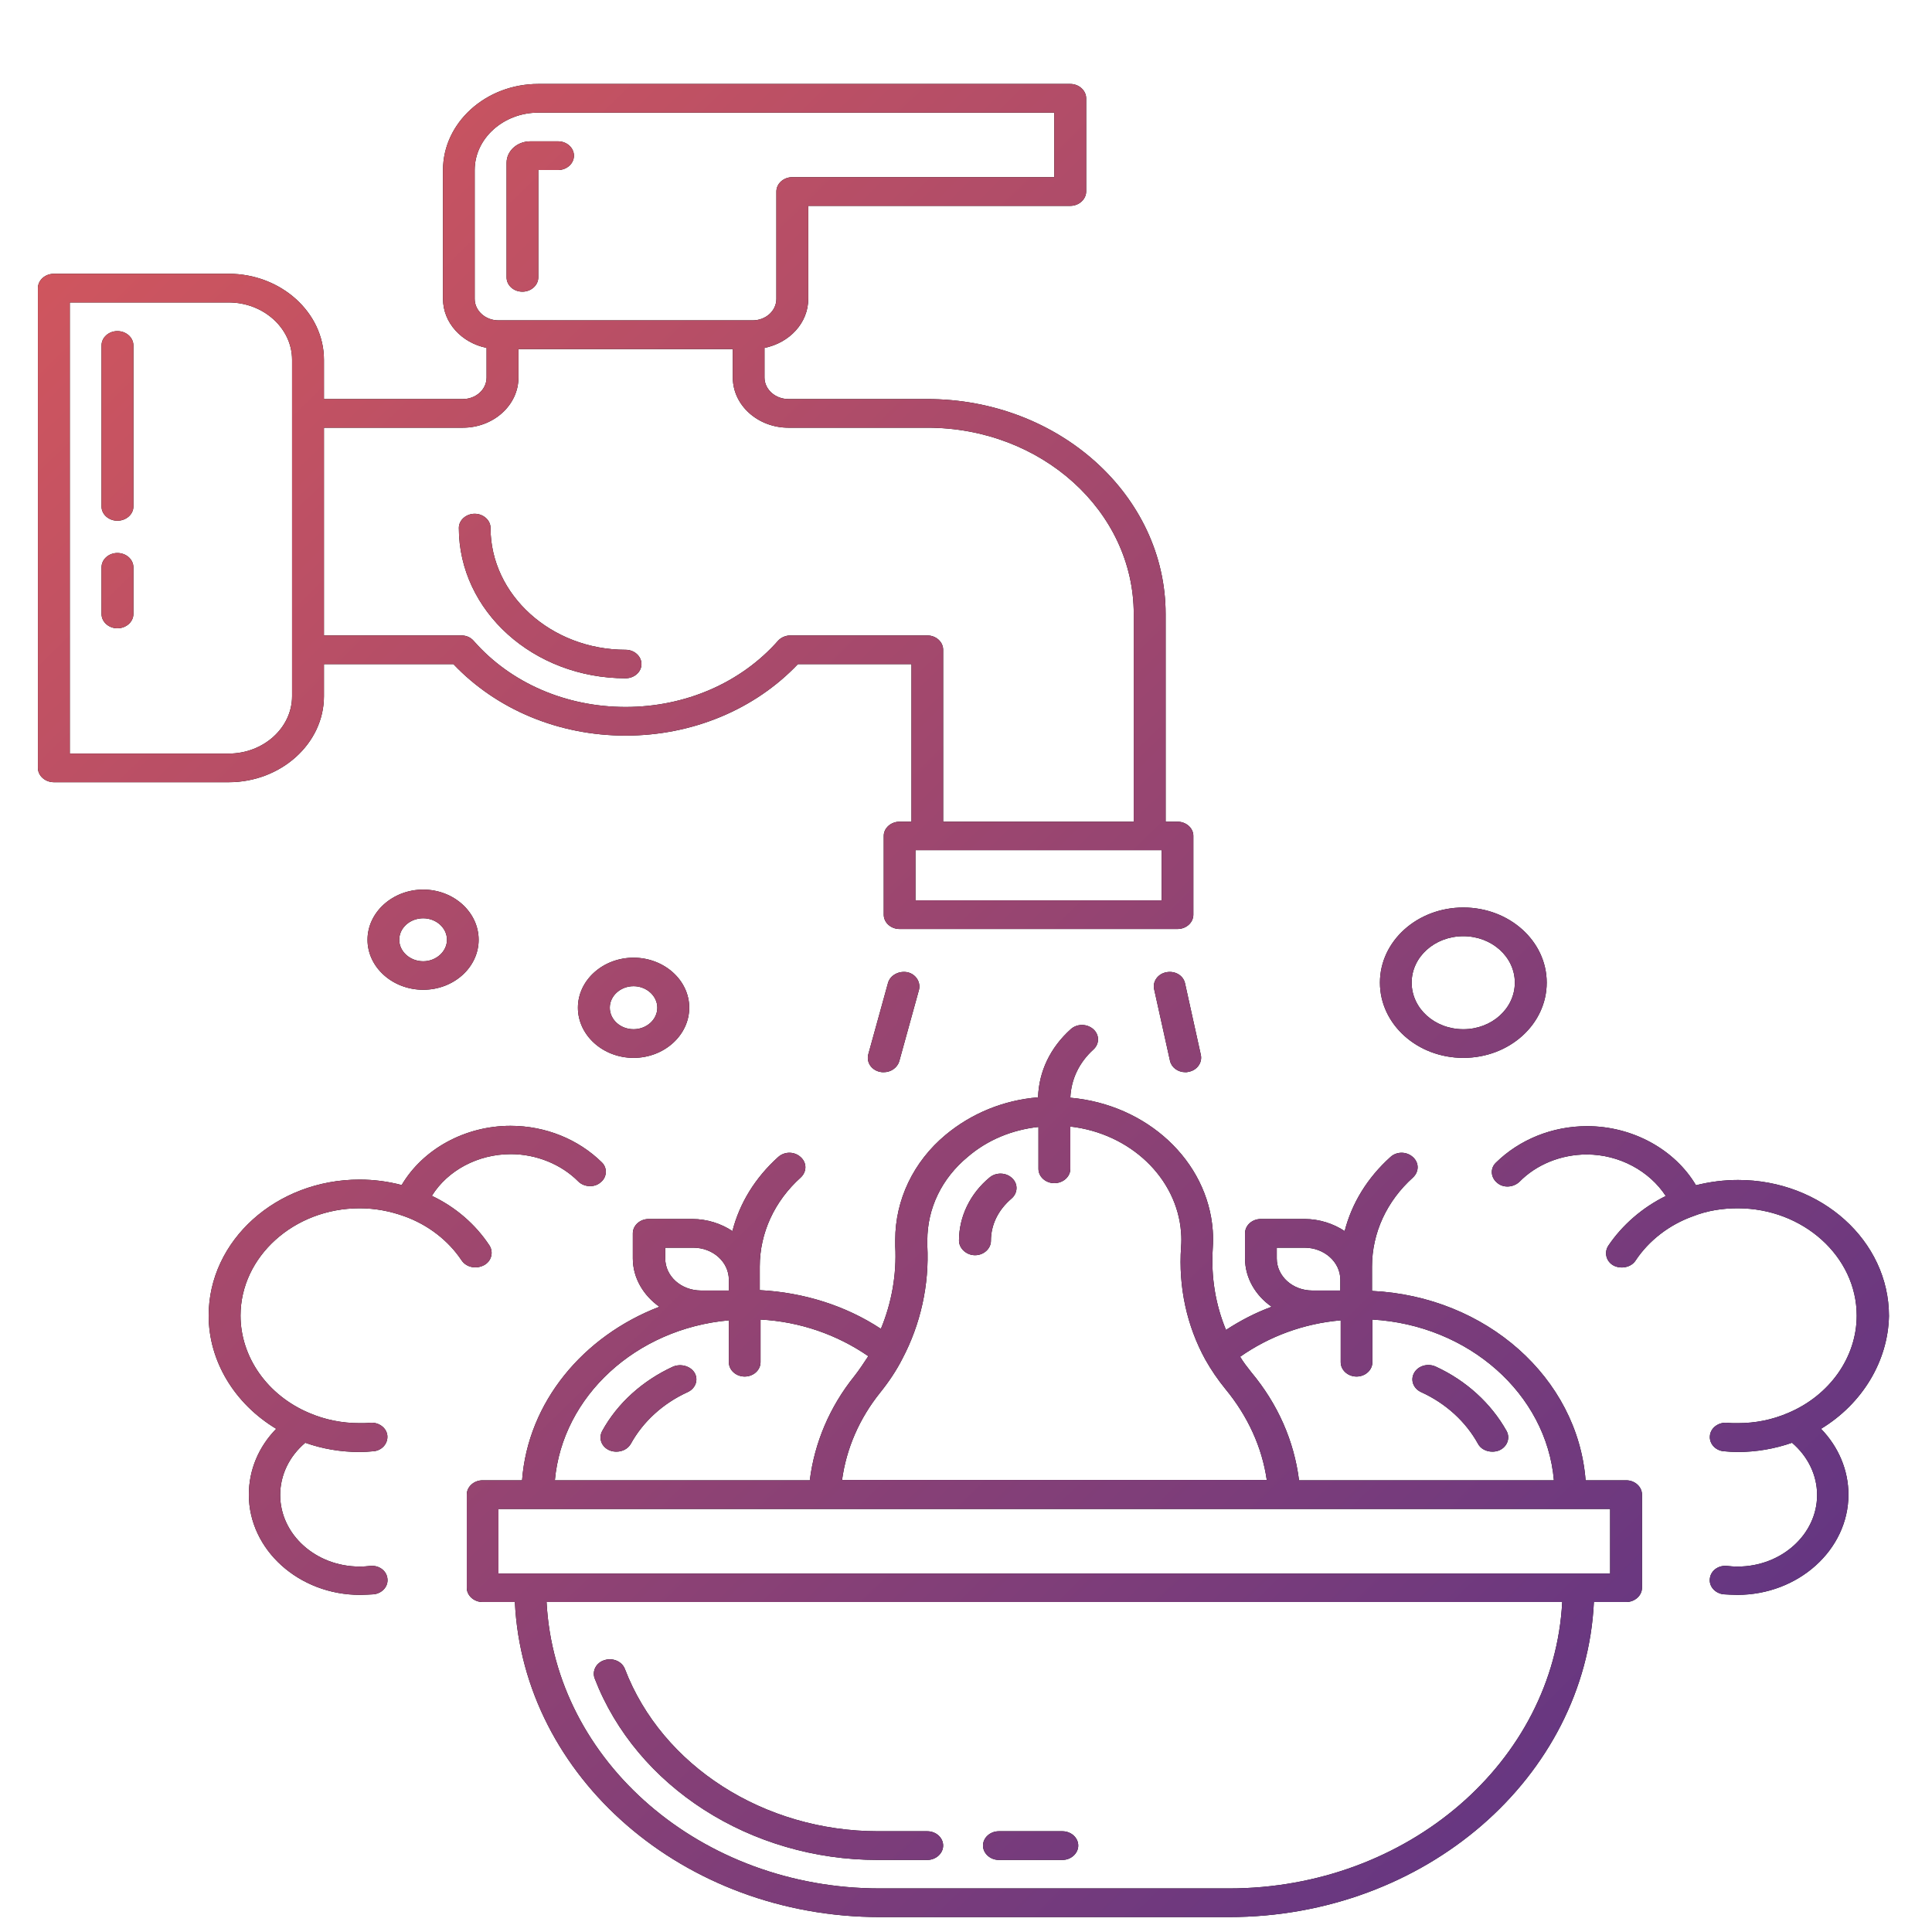 <?xml version="1.0" encoding="UTF-8"?>
<svg xmlns="http://www.w3.org/2000/svg" xmlns:xlink="http://www.w3.org/1999/xlink" width="40px" height="40px" viewBox="0 0 40 40" version="1.1">
<defs>
<linearGradient id="linear0" gradientUnits="userSpaceOnUse" x1="-109.945" y1="-118.149" x2="493.93" y2="497.212" gradientTransform="matrix(0.073,0,0,0.073,0,0)">
<stop offset="0" style="stop-color:rgb(96.471%,38.039%,31.765%);stop-opacity:1;"/>
<stop offset="1" style="stop-color:rgb(38.039%,20.784%,51.373%);stop-opacity:1;"/>
</linearGradient>
</defs>
<g id="surface1">
<path style=" stroke:none;fill-rule:nonzero;fill:rgb(0%,0%,0%);fill-opacity:1;" d="M 6.707 14.414 L 6.707 13.75 L 9.387 13.75 C 10.281 14.691 11.57 15.23 12.953 15.23 C 14.332 15.23 15.625 14.691 16.52 13.75 L 18.871 13.75 L 18.871 17.012 L 18.625 17.012 C 18.445 17.012 18.297 17.145 18.297 17.305 L 18.297 18.938 C 18.297 19.102 18.445 19.234 18.625 19.234 L 24.379 19.234 C 24.559 19.234 24.707 19.102 24.707 18.938 L 24.707 17.305 C 24.707 17.145 24.559 17.012 24.379 17.012 L 24.133 17.012 L 24.133 12.711 C 24.133 10.258 21.922 8.262 19.199 8.262 L 16.324 8.262 C 16.051 8.262 15.828 8.062 15.828 7.816 L 15.828 7.203 C 16.348 7.098 16.734 6.684 16.734 6.188 L 16.734 4.262 L 22.16 4.262 C 22.34 4.262 22.488 4.125 22.488 3.965 L 22.488 2.035 C 22.488 1.875 22.34 1.738 22.16 1.738 L 11.145 1.738 C 10.059 1.738 9.172 2.539 9.172 3.52 L 9.172 6.188 C 9.172 6.684 9.559 7.098 10.074 7.203 L 10.074 7.816 C 10.074 8.062 9.855 8.262 9.582 8.262 L 6.707 8.262 L 6.707 7.449 C 6.707 6.469 5.816 5.668 4.734 5.668 L 1.117 5.668 C 0.934 5.668 0.785 5.801 0.785 5.965 L 0.785 15.898 C 0.785 16.062 0.934 16.195 1.117 16.195 L 4.734 16.195 C 5.816 16.195 6.707 15.395 6.707 14.414 Z M 24.051 18.641 L 18.953 18.641 L 18.953 17.602 L 24.051 17.602 Z M 9.828 6.188 L 9.828 3.52 C 9.828 2.867 10.422 2.332 11.145 2.332 L 21.828 2.332 L 21.828 3.668 L 16.406 3.668 C 16.223 3.668 16.074 3.801 16.074 3.965 L 16.074 6.188 C 16.074 6.434 15.855 6.633 15.582 6.633 L 10.32 6.633 C 10.051 6.633 9.828 6.434 9.828 6.188 Z M 9.582 8.855 C 10.215 8.855 10.734 8.391 10.734 7.816 L 10.734 7.227 L 15.172 7.227 L 15.172 7.816 C 15.172 8.391 15.691 8.855 16.324 8.855 L 19.199 8.855 C 21.559 8.855 23.473 10.582 23.473 12.711 L 23.473 17.012 L 19.527 17.012 L 19.527 13.453 C 19.527 13.289 19.379 13.156 19.199 13.156 L 16.363 13.156 C 16.266 13.156 16.168 13.199 16.109 13.266 C 15.336 14.141 14.184 14.637 12.953 14.637 C 11.719 14.637 10.57 14.141 9.805 13.266 C 9.738 13.191 9.648 13.156 9.551 13.156 L 6.707 13.156 L 6.707 8.855 Z M 1.445 6.262 L 4.734 6.262 C 5.457 6.262 6.047 6.797 6.047 7.449 L 6.047 14.414 C 6.047 15.066 5.457 15.602 4.734 15.602 L 1.445 15.602 Z M 18.789 20.129 C 18.961 20.168 19.066 20.332 19.027 20.492 L 18.617 21.977 C 18.574 22.109 18.445 22.199 18.297 22.199 C 18.27 22.199 18.246 22.199 18.215 22.191 C 18.039 22.152 17.934 21.992 17.977 21.828 L 18.387 20.344 C 18.434 20.191 18.609 20.094 18.789 20.129 Z M 24.535 20.359 L 24.863 21.844 C 24.895 22.004 24.781 22.16 24.609 22.191 C 24.582 22.199 24.566 22.199 24.543 22.199 C 24.387 22.199 24.254 22.102 24.223 21.961 L 23.895 20.48 C 23.859 20.316 23.977 20.16 24.148 20.129 C 24.328 20.094 24.5 20.195 24.535 20.359 Z M 2.762 11.746 L 2.762 12.711 C 2.762 12.875 2.613 13.008 2.43 13.008 C 2.25 13.008 2.102 12.875 2.102 12.711 L 2.102 11.746 C 2.102 11.582 2.25 11.449 2.43 11.449 C 2.613 11.449 2.762 11.582 2.762 11.746 Z M 2.762 7.152 L 2.762 10.488 C 2.762 10.648 2.613 10.781 2.43 10.781 C 2.25 10.781 2.102 10.648 2.102 10.488 L 2.102 7.152 C 2.102 6.988 2.25 6.855 2.43 6.855 C 2.613 6.855 2.762 6.988 2.762 7.152 Z M 9.5 10.93 C 9.5 10.77 9.648 10.637 9.828 10.637 C 10.008 10.637 10.156 10.77 10.156 10.93 C 10.156 12.316 11.414 13.453 12.953 13.453 C 13.133 13.453 13.281 13.586 13.281 13.75 C 13.281 13.91 13.133 14.043 12.953 14.043 C 11.047 14.043 9.5 12.652 9.5 10.93 Z M 10.488 5.742 L 10.488 3.371 C 10.488 3.125 10.707 2.926 10.98 2.926 L 11.555 2.926 C 11.734 2.926 11.883 3.059 11.883 3.223 C 11.883 3.387 11.734 3.52 11.555 3.52 L 11.145 3.52 L 11.145 5.742 C 11.145 5.906 10.996 6.039 10.816 6.039 C 10.633 6.039 10.488 5.906 10.488 5.742 Z M 33.668 30.648 L 32.828 30.648 C 32.664 28.527 30.766 26.84 28.406 26.727 L 28.406 26.223 C 28.406 25.527 28.711 24.867 29.254 24.379 C 29.383 24.258 29.383 24.074 29.254 23.957 C 29.121 23.836 28.914 23.836 28.785 23.957 C 28.309 24.387 27.988 24.91 27.84 25.488 C 27.609 25.336 27.32 25.238 27.008 25.238 L 26.105 25.238 C 25.922 25.238 25.777 25.371 25.777 25.535 L 25.777 26.055 C 25.777 26.461 25.996 26.824 26.328 27.055 C 25.988 27.18 25.676 27.344 25.383 27.535 C 25.168 27.016 25.07 26.445 25.109 25.844 C 25.117 25.719 25.117 25.594 25.109 25.477 C 25.004 24.031 23.746 22.867 22.16 22.727 C 22.176 22.348 22.34 22 22.637 21.73 C 22.766 21.613 22.766 21.426 22.637 21.309 C 22.504 21.191 22.297 21.191 22.168 21.309 C 21.746 21.688 21.508 22.184 21.492 22.719 C 20.777 22.777 20.113 23.051 19.578 23.496 C 18.91 24.051 18.535 24.844 18.535 25.668 L 18.535 25.801 C 18.566 26.387 18.461 26.973 18.238 27.512 C 17.508 27.031 16.637 26.758 15.73 26.711 L 15.73 26.223 C 15.73 25.527 16.035 24.867 16.578 24.379 C 16.707 24.258 16.707 24.074 16.578 23.957 C 16.445 23.836 16.242 23.836 16.109 23.957 C 15.633 24.387 15.312 24.91 15.164 25.488 C 14.934 25.336 14.645 25.238 14.332 25.238 L 13.43 25.238 C 13.25 25.238 13.102 25.371 13.102 25.535 L 13.102 26.055 C 13.102 26.461 13.324 26.824 13.652 27.055 C 12.074 27.66 10.93 29.031 10.809 30.648 L 9.992 30.648 C 9.812 30.648 9.664 30.781 9.664 30.945 L 9.664 32.871 C 9.664 33.035 9.812 33.168 9.992 33.168 L 10.66 33.168 C 10.832 36.793 14.152 39.691 18.215 39.691 L 25.445 39.691 C 29.508 39.691 32.828 36.793 33 33.168 L 33.668 33.168 C 33.848 33.168 33.996 33.035 33.996 32.871 L 33.996 30.945 C 33.996 30.781 33.848 30.648 33.668 30.648 Z M 32.172 30.648 L 26.895 30.648 C 26.793 29.832 26.457 29.07 25.906 28.41 C 25.824 28.305 25.742 28.203 25.676 28.09 C 26.277 27.668 26.992 27.402 27.758 27.336 L 27.758 28.203 C 27.758 28.367 27.906 28.5 28.086 28.5 C 28.266 28.5 28.414 28.367 28.414 28.203 L 28.414 27.32 C 30.402 27.434 32.016 28.855 32.172 30.648 Z M 26.434 25.832 L 27.008 25.832 C 27.418 25.832 27.75 26.129 27.75 26.496 L 27.75 26.719 L 27.172 26.719 C 26.762 26.719 26.434 26.422 26.434 26.055 Z M 20.039 23.949 C 20.449 23.598 20.957 23.391 21.5 23.332 L 21.5 24.199 C 21.5 24.363 21.648 24.496 21.828 24.496 C 22.012 24.496 22.16 24.363 22.16 24.199 L 22.16 23.324 C 23.398 23.465 24.371 24.387 24.453 25.52 C 24.461 25.617 24.461 25.711 24.453 25.816 C 24.395 26.652 24.574 27.453 24.953 28.145 C 25.078 28.367 25.215 28.566 25.371 28.758 C 25.832 29.316 26.129 29.961 26.227 30.641 L 17.434 30.641 C 17.523 29.988 17.793 29.367 18.223 28.832 C 18.402 28.609 18.559 28.375 18.684 28.129 C 19.059 27.418 19.242 26.602 19.199 25.785 L 19.199 25.684 C 19.199 25.016 19.496 24.398 20.039 23.949 Z M 13.773 25.832 L 14.352 25.832 C 14.762 25.832 15.09 26.129 15.09 26.496 L 15.09 26.719 L 14.516 26.719 C 14.102 26.719 13.773 26.422 13.773 26.055 Z M 15.09 27.336 L 15.09 28.203 C 15.09 28.367 15.238 28.5 15.418 28.5 C 15.598 28.5 15.746 28.367 15.746 28.203 L 15.746 27.32 C 16.562 27.363 17.332 27.633 17.977 28.078 C 17.883 28.219 17.793 28.359 17.688 28.492 C 17.176 29.129 16.863 29.871 16.766 30.648 L 11.488 30.648 C 11.645 28.906 13.168 27.508 15.09 27.336 Z M 25.445 39.098 L 18.215 39.098 C 14.516 39.098 11.488 36.469 11.316 33.168 L 32.344 33.168 C 32.172 36.469 29.145 39.098 25.445 39.098 Z M 33.336 32.578 L 10.32 32.578 L 10.32 31.242 L 33.336 31.242 Z M 9.559 26.098 C 9.285 25.684 8.859 25.355 8.367 25.18 C 8.07 25.074 7.766 25.016 7.445 25.016 C 6.09 25.016 4.98 26.016 4.98 27.238 C 4.98 28.098 5.539 28.891 6.402 29.254 C 6.73 29.395 7.082 29.465 7.445 29.465 C 7.527 29.465 7.594 29.465 7.66 29.457 C 7.84 29.441 8.004 29.559 8.02 29.723 C 8.035 29.887 7.906 30.035 7.727 30.047 C 7.633 30.055 7.543 30.062 7.445 30.062 C 7.051 30.062 6.672 29.996 6.32 29.871 C 5.988 30.152 5.801 30.539 5.801 30.953 C 5.801 31.77 6.539 32.434 7.445 32.434 C 7.52 32.434 7.586 32.43 7.652 32.422 C 7.832 32.398 7.996 32.508 8.02 32.672 C 8.047 32.836 7.922 32.984 7.742 33.008 C 7.652 33.012 7.551 33.02 7.453 33.02 C 6.188 33.02 5.152 32.086 5.152 30.945 C 5.152 30.434 5.355 29.953 5.719 29.582 C 4.855 29.062 4.32 28.18 4.32 27.238 C 4.32 25.684 5.719 24.422 7.445 24.422 C 7.742 24.422 8.035 24.461 8.316 24.535 C 8.754 23.793 9.625 23.309 10.57 23.309 C 11.293 23.309 11.973 23.586 12.461 24.066 C 12.582 24.184 12.566 24.379 12.434 24.48 C 12.305 24.594 12.09 24.578 11.973 24.461 C 11.621 24.105 11.102 23.895 10.578 23.895 C 9.895 23.895 9.27 24.23 8.941 24.758 C 9.434 24.992 9.844 25.348 10.133 25.785 C 10.223 25.926 10.176 26.113 10.02 26.195 C 9.855 26.281 9.656 26.238 9.559 26.098 Z M 37.703 29.582 C 38.062 29.953 38.27 30.434 38.27 30.945 C 38.27 32.086 37.234 33.02 35.969 33.02 C 35.871 33.02 35.77 33.012 35.68 33.008 C 35.5 32.984 35.375 32.836 35.402 32.672 C 35.426 32.508 35.59 32.398 35.77 32.422 C 35.836 32.43 35.902 32.434 35.977 32.434 C 36.879 32.434 37.621 31.77 37.621 30.953 C 37.621 30.539 37.43 30.152 37.102 29.871 C 36.742 29.996 36.363 30.062 35.977 30.062 C 35.879 30.062 35.789 30.055 35.695 30.047 C 35.516 30.035 35.383 29.887 35.402 29.723 C 35.418 29.559 35.582 29.441 35.762 29.457 C 35.828 29.465 35.895 29.465 35.977 29.465 C 36.348 29.465 36.691 29.395 37.02 29.254 C 37.883 28.891 38.441 28.098 38.441 27.238 C 38.441 26.016 37.332 25.016 35.977 25.016 C 35.656 25.016 35.344 25.066 35.055 25.18 C 34.562 25.355 34.137 25.684 33.863 26.098 C 33.773 26.238 33.566 26.281 33.41 26.203 C 33.254 26.121 33.207 25.934 33.297 25.793 C 33.586 25.363 34.004 25 34.488 24.762 C 34.152 24.246 33.527 23.902 32.852 23.902 C 32.32 23.902 31.809 24.109 31.457 24.469 C 31.332 24.586 31.125 24.602 30.996 24.488 C 30.863 24.379 30.848 24.191 30.969 24.074 C 31.457 23.594 32.137 23.316 32.859 23.316 C 33.805 23.316 34.676 23.801 35.113 24.539 C 35.395 24.469 35.688 24.43 35.984 24.43 C 37.711 24.43 39.109 25.691 39.109 27.246 C 39.09 28.18 38.559 29.062 37.703 29.582 Z M 11.965 20.863 C 11.965 21.434 12.484 21.902 13.117 21.902 C 13.75 21.902 14.27 21.434 14.27 20.863 C 14.27 20.293 13.75 19.828 13.117 19.828 C 12.484 19.828 11.965 20.293 11.965 20.863 Z M 13.609 20.863 C 13.609 21.109 13.387 21.309 13.117 21.309 C 12.844 21.309 12.625 21.109 12.625 20.863 C 12.625 20.621 12.844 20.418 13.117 20.418 C 13.387 20.418 13.609 20.621 13.609 20.863 Z M 30.297 21.902 C 31.25 21.902 32.023 21.207 32.023 20.344 C 32.023 19.484 31.25 18.789 30.297 18.789 C 29.344 18.789 28.57 19.484 28.57 20.344 C 28.57 21.207 29.344 21.902 30.297 21.902 Z M 30.297 19.383 C 30.887 19.383 31.363 19.812 31.363 20.344 C 31.363 20.879 30.887 21.309 30.297 21.309 C 29.703 21.309 29.227 20.879 29.227 20.344 C 29.227 19.812 29.703 19.383 30.297 19.383 Z M 7.609 19.457 C 7.609 20.027 8.129 20.492 8.762 20.492 C 9.395 20.492 9.91 20.027 9.91 19.457 C 9.91 18.887 9.395 18.418 8.762 18.418 C 8.129 18.418 7.609 18.887 7.609 19.457 Z M 9.254 19.457 C 9.254 19.699 9.031 19.902 8.762 19.902 C 8.488 19.902 8.266 19.699 8.266 19.457 C 8.266 19.211 8.488 19.012 8.762 19.012 C 9.031 19.012 9.254 19.211 9.254 19.457 Z M 19.855 25.684 C 19.855 25.188 20.086 24.711 20.488 24.379 C 20.621 24.266 20.836 24.273 20.957 24.395 C 21.082 24.512 21.074 24.703 20.941 24.816 C 20.672 25.047 20.516 25.348 20.516 25.691 C 20.516 25.852 20.367 25.988 20.188 25.988 C 20.004 25.988 19.855 25.844 19.855 25.684 Z M 14.383 28.426 C 14.465 28.574 14.398 28.75 14.234 28.824 C 13.727 29.055 13.312 29.434 13.059 29.895 C 13 29.996 12.887 30.055 12.762 30.055 C 12.715 30.055 12.664 30.047 12.617 30.027 C 12.449 29.953 12.387 29.773 12.469 29.625 C 12.781 29.055 13.305 28.582 13.938 28.293 C 14.102 28.227 14.301 28.285 14.383 28.426 Z M 29.277 28.426 C 29.359 28.277 29.559 28.219 29.723 28.293 C 30.355 28.582 30.871 29.055 31.191 29.625 C 31.273 29.773 31.207 29.953 31.043 30.027 C 30.996 30.047 30.945 30.055 30.898 30.055 C 30.773 30.055 30.656 29.996 30.602 29.895 C 30.348 29.434 29.934 29.055 29.426 28.824 C 29.262 28.75 29.195 28.574 29.277 28.426 Z M 12.516 34.371 C 12.688 34.316 12.879 34.398 12.938 34.555 C 13.707 36.562 15.82 37.914 18.18 37.914 L 19.199 37.914 C 19.379 37.914 19.527 38.047 19.527 38.211 C 19.527 38.371 19.379 38.508 19.199 38.508 L 18.172 38.508 C 15.535 38.508 13.176 36.992 12.312 34.75 C 12.254 34.594 12.344 34.422 12.516 34.371 Z M 20.352 38.211 C 20.352 38.047 20.5 37.914 20.68 37.914 L 21.996 37.914 C 22.176 37.914 22.324 38.047 22.324 38.211 C 22.324 38.371 22.176 38.508 21.996 38.508 L 20.68 38.508 C 20.5 38.508 20.352 38.371 20.352 38.211 Z M 20.352 38.211 "/>
<path style=" stroke:none;fill-rule:nonzero;fill:url(#linear0);" d="M 6.707 14.414 L 6.707 13.75 L 9.387 13.75 C 10.281 14.691 11.57 15.23 12.953 15.23 C 14.332 15.23 15.625 14.691 16.52 13.75 L 18.871 13.75 L 18.871 17.012 L 18.625 17.012 C 18.445 17.012 18.297 17.145 18.297 17.305 L 18.297 18.938 C 18.297 19.102 18.445 19.234 18.625 19.234 L 24.379 19.234 C 24.559 19.234 24.707 19.102 24.707 18.938 L 24.707 17.305 C 24.707 17.145 24.559 17.012 24.379 17.012 L 24.133 17.012 L 24.133 12.711 C 24.133 10.258 21.922 8.262 19.199 8.262 L 16.324 8.262 C 16.051 8.262 15.828 8.062 15.828 7.816 L 15.828 7.203 C 16.348 7.098 16.734 6.684 16.734 6.188 L 16.734 4.262 L 22.16 4.262 C 22.34 4.262 22.488 4.125 22.488 3.965 L 22.488 2.035 C 22.488 1.875 22.34 1.738 22.16 1.738 L 11.145 1.738 C 10.059 1.738 9.172 2.539 9.172 3.52 L 9.172 6.188 C 9.172 6.684 9.559 7.098 10.074 7.203 L 10.074 7.816 C 10.074 8.062 9.855 8.262 9.582 8.262 L 6.707 8.262 L 6.707 7.449 C 6.707 6.469 5.816 5.668 4.734 5.668 L 1.117 5.668 C 0.934 5.668 0.785 5.801 0.785 5.965 L 0.785 15.898 C 0.785 16.062 0.934 16.195 1.117 16.195 L 4.734 16.195 C 5.816 16.195 6.707 15.395 6.707 14.414 Z M 24.051 18.641 L 18.953 18.641 L 18.953 17.602 L 24.051 17.602 Z M 9.828 6.188 L 9.828 3.52 C 9.828 2.867 10.422 2.332 11.145 2.332 L 21.828 2.332 L 21.828 3.668 L 16.406 3.668 C 16.223 3.668 16.074 3.801 16.074 3.965 L 16.074 6.188 C 16.074 6.434 15.855 6.633 15.582 6.633 L 10.32 6.633 C 10.051 6.633 9.828 6.434 9.828 6.188 Z M 9.582 8.855 C 10.215 8.855 10.734 8.391 10.734 7.816 L 10.734 7.227 L 15.172 7.227 L 15.172 7.816 C 15.172 8.391 15.691 8.855 16.324 8.855 L 19.199 8.855 C 21.559 8.855 23.473 10.582 23.473 12.711 L 23.473 17.012 L 19.527 17.012 L 19.527 13.453 C 19.527 13.289 19.379 13.156 19.199 13.156 L 16.363 13.156 C 16.266 13.156 16.168 13.199 16.109 13.266 C 15.336 14.141 14.184 14.637 12.953 14.637 C 11.719 14.637 10.57 14.141 9.805 13.266 C 9.738 13.191 9.648 13.156 9.551 13.156 L 6.707 13.156 L 6.707 8.855 Z M 1.445 6.262 L 4.734 6.262 C 5.457 6.262 6.047 6.797 6.047 7.449 L 6.047 14.414 C 6.047 15.066 5.457 15.602 4.734 15.602 L 1.445 15.602 Z M 18.789 20.129 C 18.961 20.168 19.066 20.332 19.027 20.492 L 18.617 21.977 C 18.574 22.109 18.445 22.199 18.297 22.199 C 18.27 22.199 18.246 22.199 18.215 22.191 C 18.039 22.152 17.934 21.992 17.977 21.828 L 18.387 20.344 C 18.434 20.191 18.609 20.094 18.789 20.129 Z M 24.535 20.359 L 24.863 21.844 C 24.895 22.004 24.781 22.16 24.609 22.191 C 24.582 22.199 24.566 22.199 24.543 22.199 C 24.387 22.199 24.254 22.102 24.223 21.961 L 23.895 20.48 C 23.859 20.316 23.977 20.16 24.148 20.129 C 24.328 20.094 24.5 20.195 24.535 20.359 Z M 2.762 11.746 L 2.762 12.711 C 2.762 12.875 2.613 13.008 2.43 13.008 C 2.25 13.008 2.102 12.875 2.102 12.711 L 2.102 11.746 C 2.102 11.582 2.25 11.449 2.43 11.449 C 2.613 11.449 2.762 11.582 2.762 11.746 Z M 2.762 7.152 L 2.762 10.488 C 2.762 10.648 2.613 10.781 2.43 10.781 C 2.25 10.781 2.102 10.648 2.102 10.488 L 2.102 7.152 C 2.102 6.988 2.25 6.855 2.43 6.855 C 2.613 6.855 2.762 6.988 2.762 7.152 Z M 9.5 10.93 C 9.5 10.77 9.648 10.637 9.828 10.637 C 10.008 10.637 10.156 10.77 10.156 10.93 C 10.156 12.316 11.414 13.453 12.953 13.453 C 13.133 13.453 13.281 13.586 13.281 13.75 C 13.281 13.91 13.133 14.043 12.953 14.043 C 11.047 14.043 9.5 12.652 9.5 10.93 Z M 10.488 5.742 L 10.488 3.371 C 10.488 3.125 10.707 2.926 10.98 2.926 L 11.555 2.926 C 11.734 2.926 11.883 3.059 11.883 3.223 C 11.883 3.387 11.734 3.52 11.555 3.52 L 11.145 3.52 L 11.145 5.742 C 11.145 5.906 10.996 6.039 10.816 6.039 C 10.633 6.039 10.488 5.906 10.488 5.742 Z M 33.668 30.648 L 32.828 30.648 C 32.664 28.527 30.766 26.84 28.406 26.727 L 28.406 26.223 C 28.406 25.527 28.711 24.867 29.254 24.379 C 29.383 24.258 29.383 24.074 29.254 23.957 C 29.121 23.836 28.914 23.836 28.785 23.957 C 28.309 24.387 27.988 24.91 27.84 25.488 C 27.609 25.336 27.32 25.238 27.008 25.238 L 26.105 25.238 C 25.922 25.238 25.777 25.371 25.777 25.535 L 25.777 26.055 C 25.777 26.461 25.996 26.824 26.328 27.055 C 25.988 27.18 25.676 27.344 25.383 27.535 C 25.168 27.016 25.07 26.445 25.109 25.844 C 25.117 25.719 25.117 25.594 25.109 25.477 C 25.004 24.031 23.746 22.867 22.16 22.727 C 22.176 22.348 22.34 22 22.637 21.73 C 22.766 21.613 22.766 21.426 22.637 21.309 C 22.504 21.191 22.297 21.191 22.168 21.309 C 21.746 21.688 21.508 22.184 21.492 22.719 C 20.777 22.777 20.113 23.051 19.578 23.496 C 18.91 24.051 18.535 24.844 18.535 25.668 L 18.535 25.801 C 18.566 26.387 18.461 26.973 18.238 27.512 C 17.508 27.031 16.637 26.758 15.73 26.711 L 15.73 26.223 C 15.73 25.527 16.035 24.867 16.578 24.379 C 16.707 24.258 16.707 24.074 16.578 23.957 C 16.445 23.836 16.242 23.836 16.109 23.957 C 15.633 24.387 15.312 24.91 15.164 25.488 C 14.934 25.336 14.645 25.238 14.332 25.238 L 13.43 25.238 C 13.25 25.238 13.102 25.371 13.102 25.535 L 13.102 26.055 C 13.102 26.461 13.324 26.824 13.652 27.055 C 12.074 27.66 10.93 29.031 10.809 30.648 L 9.992 30.648 C 9.812 30.648 9.664 30.781 9.664 30.945 L 9.664 32.871 C 9.664 33.035 9.812 33.168 9.992 33.168 L 10.66 33.168 C 10.832 36.793 14.152 39.691 18.215 39.691 L 25.445 39.691 C 29.508 39.691 32.828 36.793 33 33.168 L 33.668 33.168 C 33.848 33.168 33.996 33.035 33.996 32.871 L 33.996 30.945 C 33.996 30.781 33.848 30.648 33.668 30.648 Z M 32.172 30.648 L 26.895 30.648 C 26.793 29.832 26.457 29.07 25.906 28.41 C 25.824 28.305 25.742 28.203 25.676 28.09 C 26.277 27.668 26.992 27.402 27.758 27.336 L 27.758 28.203 C 27.758 28.367 27.906 28.5 28.086 28.5 C 28.266 28.5 28.414 28.367 28.414 28.203 L 28.414 27.32 C 30.402 27.434 32.016 28.855 32.172 30.648 Z M 26.434 25.832 L 27.008 25.832 C 27.418 25.832 27.75 26.129 27.75 26.496 L 27.75 26.719 L 27.172 26.719 C 26.762 26.719 26.434 26.422 26.434 26.055 Z M 20.039 23.949 C 20.449 23.598 20.957 23.391 21.5 23.332 L 21.5 24.199 C 21.5 24.363 21.648 24.496 21.828 24.496 C 22.012 24.496 22.16 24.363 22.16 24.199 L 22.16 23.324 C 23.398 23.465 24.371 24.387 24.453 25.52 C 24.461 25.617 24.461 25.711 24.453 25.816 C 24.395 26.652 24.574 27.453 24.953 28.145 C 25.078 28.367 25.215 28.566 25.371 28.758 C 25.832 29.316 26.129 29.961 26.227 30.641 L 17.434 30.641 C 17.523 29.988 17.793 29.367 18.223 28.832 C 18.402 28.609 18.559 28.375 18.684 28.129 C 19.059 27.418 19.242 26.602 19.199 25.785 L 19.199 25.684 C 19.199 25.016 19.496 24.398 20.039 23.949 Z M 13.773 25.832 L 14.352 25.832 C 14.762 25.832 15.09 26.129 15.09 26.496 L 15.09 26.719 L 14.516 26.719 C 14.102 26.719 13.773 26.422 13.773 26.055 Z M 15.09 27.336 L 15.09 28.203 C 15.09 28.367 15.238 28.5 15.418 28.5 C 15.598 28.5 15.746 28.367 15.746 28.203 L 15.746 27.32 C 16.562 27.363 17.332 27.633 17.977 28.078 C 17.883 28.219 17.793 28.359 17.688 28.492 C 17.176 29.129 16.863 29.871 16.766 30.648 L 11.488 30.648 C 11.645 28.906 13.168 27.508 15.09 27.336 Z M 25.445 39.098 L 18.215 39.098 C 14.516 39.098 11.488 36.469 11.316 33.168 L 32.344 33.168 C 32.172 36.469 29.145 39.098 25.445 39.098 Z M 33.336 32.578 L 10.32 32.578 L 10.32 31.242 L 33.336 31.242 Z M 9.559 26.098 C 9.285 25.684 8.859 25.355 8.367 25.18 C 8.07 25.074 7.766 25.016 7.445 25.016 C 6.09 25.016 4.98 26.016 4.98 27.238 C 4.98 28.098 5.539 28.891 6.402 29.254 C 6.73 29.395 7.082 29.465 7.445 29.465 C 7.527 29.465 7.594 29.465 7.66 29.457 C 7.84 29.441 8.004 29.559 8.02 29.723 C 8.035 29.887 7.906 30.035 7.727 30.047 C 7.633 30.055 7.543 30.062 7.445 30.062 C 7.051 30.062 6.672 29.996 6.32 29.871 C 5.988 30.152 5.801 30.539 5.801 30.953 C 5.801 31.77 6.539 32.434 7.445 32.434 C 7.52 32.434 7.586 32.43 7.652 32.422 C 7.832 32.398 7.996 32.508 8.02 32.672 C 8.047 32.836 7.922 32.984 7.742 33.008 C 7.652 33.012 7.551 33.02 7.453 33.02 C 6.188 33.02 5.152 32.086 5.152 30.945 C 5.152 30.434 5.355 29.953 5.719 29.582 C 4.855 29.062 4.32 28.18 4.32 27.238 C 4.32 25.684 5.719 24.422 7.445 24.422 C 7.742 24.422 8.035 24.461 8.316 24.535 C 8.754 23.793 9.625 23.309 10.57 23.309 C 11.293 23.309 11.973 23.586 12.461 24.066 C 12.582 24.184 12.566 24.379 12.434 24.48 C 12.305 24.594 12.09 24.578 11.973 24.461 C 11.621 24.105 11.102 23.895 10.578 23.895 C 9.895 23.895 9.27 24.23 8.941 24.758 C 9.434 24.992 9.844 25.348 10.133 25.785 C 10.223 25.926 10.176 26.113 10.02 26.195 C 9.855 26.281 9.656 26.238 9.559 26.098 Z M 37.703 29.582 C 38.062 29.953 38.27 30.434 38.27 30.945 C 38.27 32.086 37.234 33.02 35.969 33.02 C 35.871 33.02 35.77 33.012 35.68 33.008 C 35.5 32.984 35.375 32.836 35.402 32.672 C 35.426 32.508 35.59 32.398 35.77 32.422 C 35.836 32.43 35.902 32.434 35.977 32.434 C 36.879 32.434 37.621 31.77 37.621 30.953 C 37.621 30.539 37.43 30.152 37.102 29.871 C 36.742 29.996 36.363 30.062 35.977 30.062 C 35.879 30.062 35.789 30.055 35.695 30.047 C 35.516 30.035 35.383 29.887 35.402 29.723 C 35.418 29.559 35.582 29.441 35.762 29.457 C 35.828 29.465 35.895 29.465 35.977 29.465 C 36.348 29.465 36.691 29.395 37.02 29.254 C 37.883 28.891 38.441 28.098 38.441 27.238 C 38.441 26.016 37.332 25.016 35.977 25.016 C 35.656 25.016 35.344 25.066 35.055 25.18 C 34.562 25.355 34.137 25.684 33.863 26.098 C 33.773 26.238 33.566 26.281 33.41 26.203 C 33.254 26.121 33.207 25.934 33.297 25.793 C 33.586 25.363 34.004 25 34.488 24.762 C 34.152 24.246 33.527 23.902 32.852 23.902 C 32.32 23.902 31.809 24.109 31.457 24.469 C 31.332 24.586 31.125 24.602 30.996 24.488 C 30.863 24.379 30.848 24.191 30.969 24.074 C 31.457 23.594 32.137 23.316 32.859 23.316 C 33.805 23.316 34.676 23.801 35.113 24.539 C 35.395 24.469 35.688 24.43 35.984 24.43 C 37.711 24.43 39.109 25.691 39.109 27.246 C 39.09 28.18 38.559 29.062 37.703 29.582 Z M 11.965 20.863 C 11.965 21.434 12.484 21.902 13.117 21.902 C 13.75 21.902 14.27 21.434 14.27 20.863 C 14.27 20.293 13.75 19.828 13.117 19.828 C 12.484 19.828 11.965 20.293 11.965 20.863 Z M 13.609 20.863 C 13.609 21.109 13.387 21.309 13.117 21.309 C 12.844 21.309 12.625 21.109 12.625 20.863 C 12.625 20.621 12.844 20.418 13.117 20.418 C 13.387 20.418 13.609 20.621 13.609 20.863 Z M 30.297 21.902 C 31.25 21.902 32.023 21.207 32.023 20.344 C 32.023 19.484 31.25 18.789 30.297 18.789 C 29.344 18.789 28.57 19.484 28.57 20.344 C 28.57 21.207 29.344 21.902 30.297 21.902 Z M 30.297 19.383 C 30.887 19.383 31.363 19.812 31.363 20.344 C 31.363 20.879 30.887 21.309 30.297 21.309 C 29.703 21.309 29.227 20.879 29.227 20.344 C 29.227 19.812 29.703 19.383 30.297 19.383 Z M 7.609 19.457 C 7.609 20.027 8.129 20.492 8.762 20.492 C 9.395 20.492 9.91 20.027 9.91 19.457 C 9.91 18.887 9.395 18.418 8.762 18.418 C 8.129 18.418 7.609 18.887 7.609 19.457 Z M 9.254 19.457 C 9.254 19.699 9.031 19.902 8.762 19.902 C 8.488 19.902 8.266 19.699 8.266 19.457 C 8.266 19.211 8.488 19.012 8.762 19.012 C 9.031 19.012 9.254 19.211 9.254 19.457 Z M 19.855 25.684 C 19.855 25.188 20.086 24.711 20.488 24.379 C 20.621 24.266 20.836 24.273 20.957 24.395 C 21.082 24.512 21.074 24.703 20.941 24.816 C 20.672 25.047 20.516 25.348 20.516 25.691 C 20.516 25.852 20.367 25.988 20.188 25.988 C 20.004 25.988 19.855 25.844 19.855 25.684 Z M 14.383 28.426 C 14.465 28.574 14.398 28.75 14.234 28.824 C 13.727 29.055 13.312 29.434 13.059 29.895 C 13 29.996 12.887 30.055 12.762 30.055 C 12.715 30.055 12.664 30.047 12.617 30.027 C 12.449 29.953 12.387 29.773 12.469 29.625 C 12.781 29.055 13.305 28.582 13.938 28.293 C 14.102 28.227 14.301 28.285 14.383 28.426 Z M 29.277 28.426 C 29.359 28.277 29.559 28.219 29.723 28.293 C 30.355 28.582 30.871 29.055 31.191 29.625 C 31.273 29.773 31.207 29.953 31.043 30.027 C 30.996 30.047 30.945 30.055 30.898 30.055 C 30.773 30.055 30.656 29.996 30.602 29.895 C 30.348 29.434 29.934 29.055 29.426 28.824 C 29.262 28.75 29.195 28.574 29.277 28.426 Z M 12.516 34.371 C 12.688 34.316 12.879 34.398 12.938 34.555 C 13.707 36.562 15.82 37.914 18.18 37.914 L 19.199 37.914 C 19.379 37.914 19.527 38.047 19.527 38.211 C 19.527 38.371 19.379 38.508 19.199 38.508 L 18.172 38.508 C 15.535 38.508 13.176 36.992 12.312 34.75 C 12.254 34.594 12.344 34.422 12.516 34.371 Z M 20.352 38.211 C 20.352 38.047 20.5 37.914 20.68 37.914 L 21.996 37.914 C 22.176 37.914 22.324 38.047 22.324 38.211 C 22.324 38.371 22.176 38.508 21.996 38.508 L 20.68 38.508 C 20.5 38.508 20.352 38.371 20.352 38.211 Z M 20.352 38.211 "/>
</g>
</svg>

